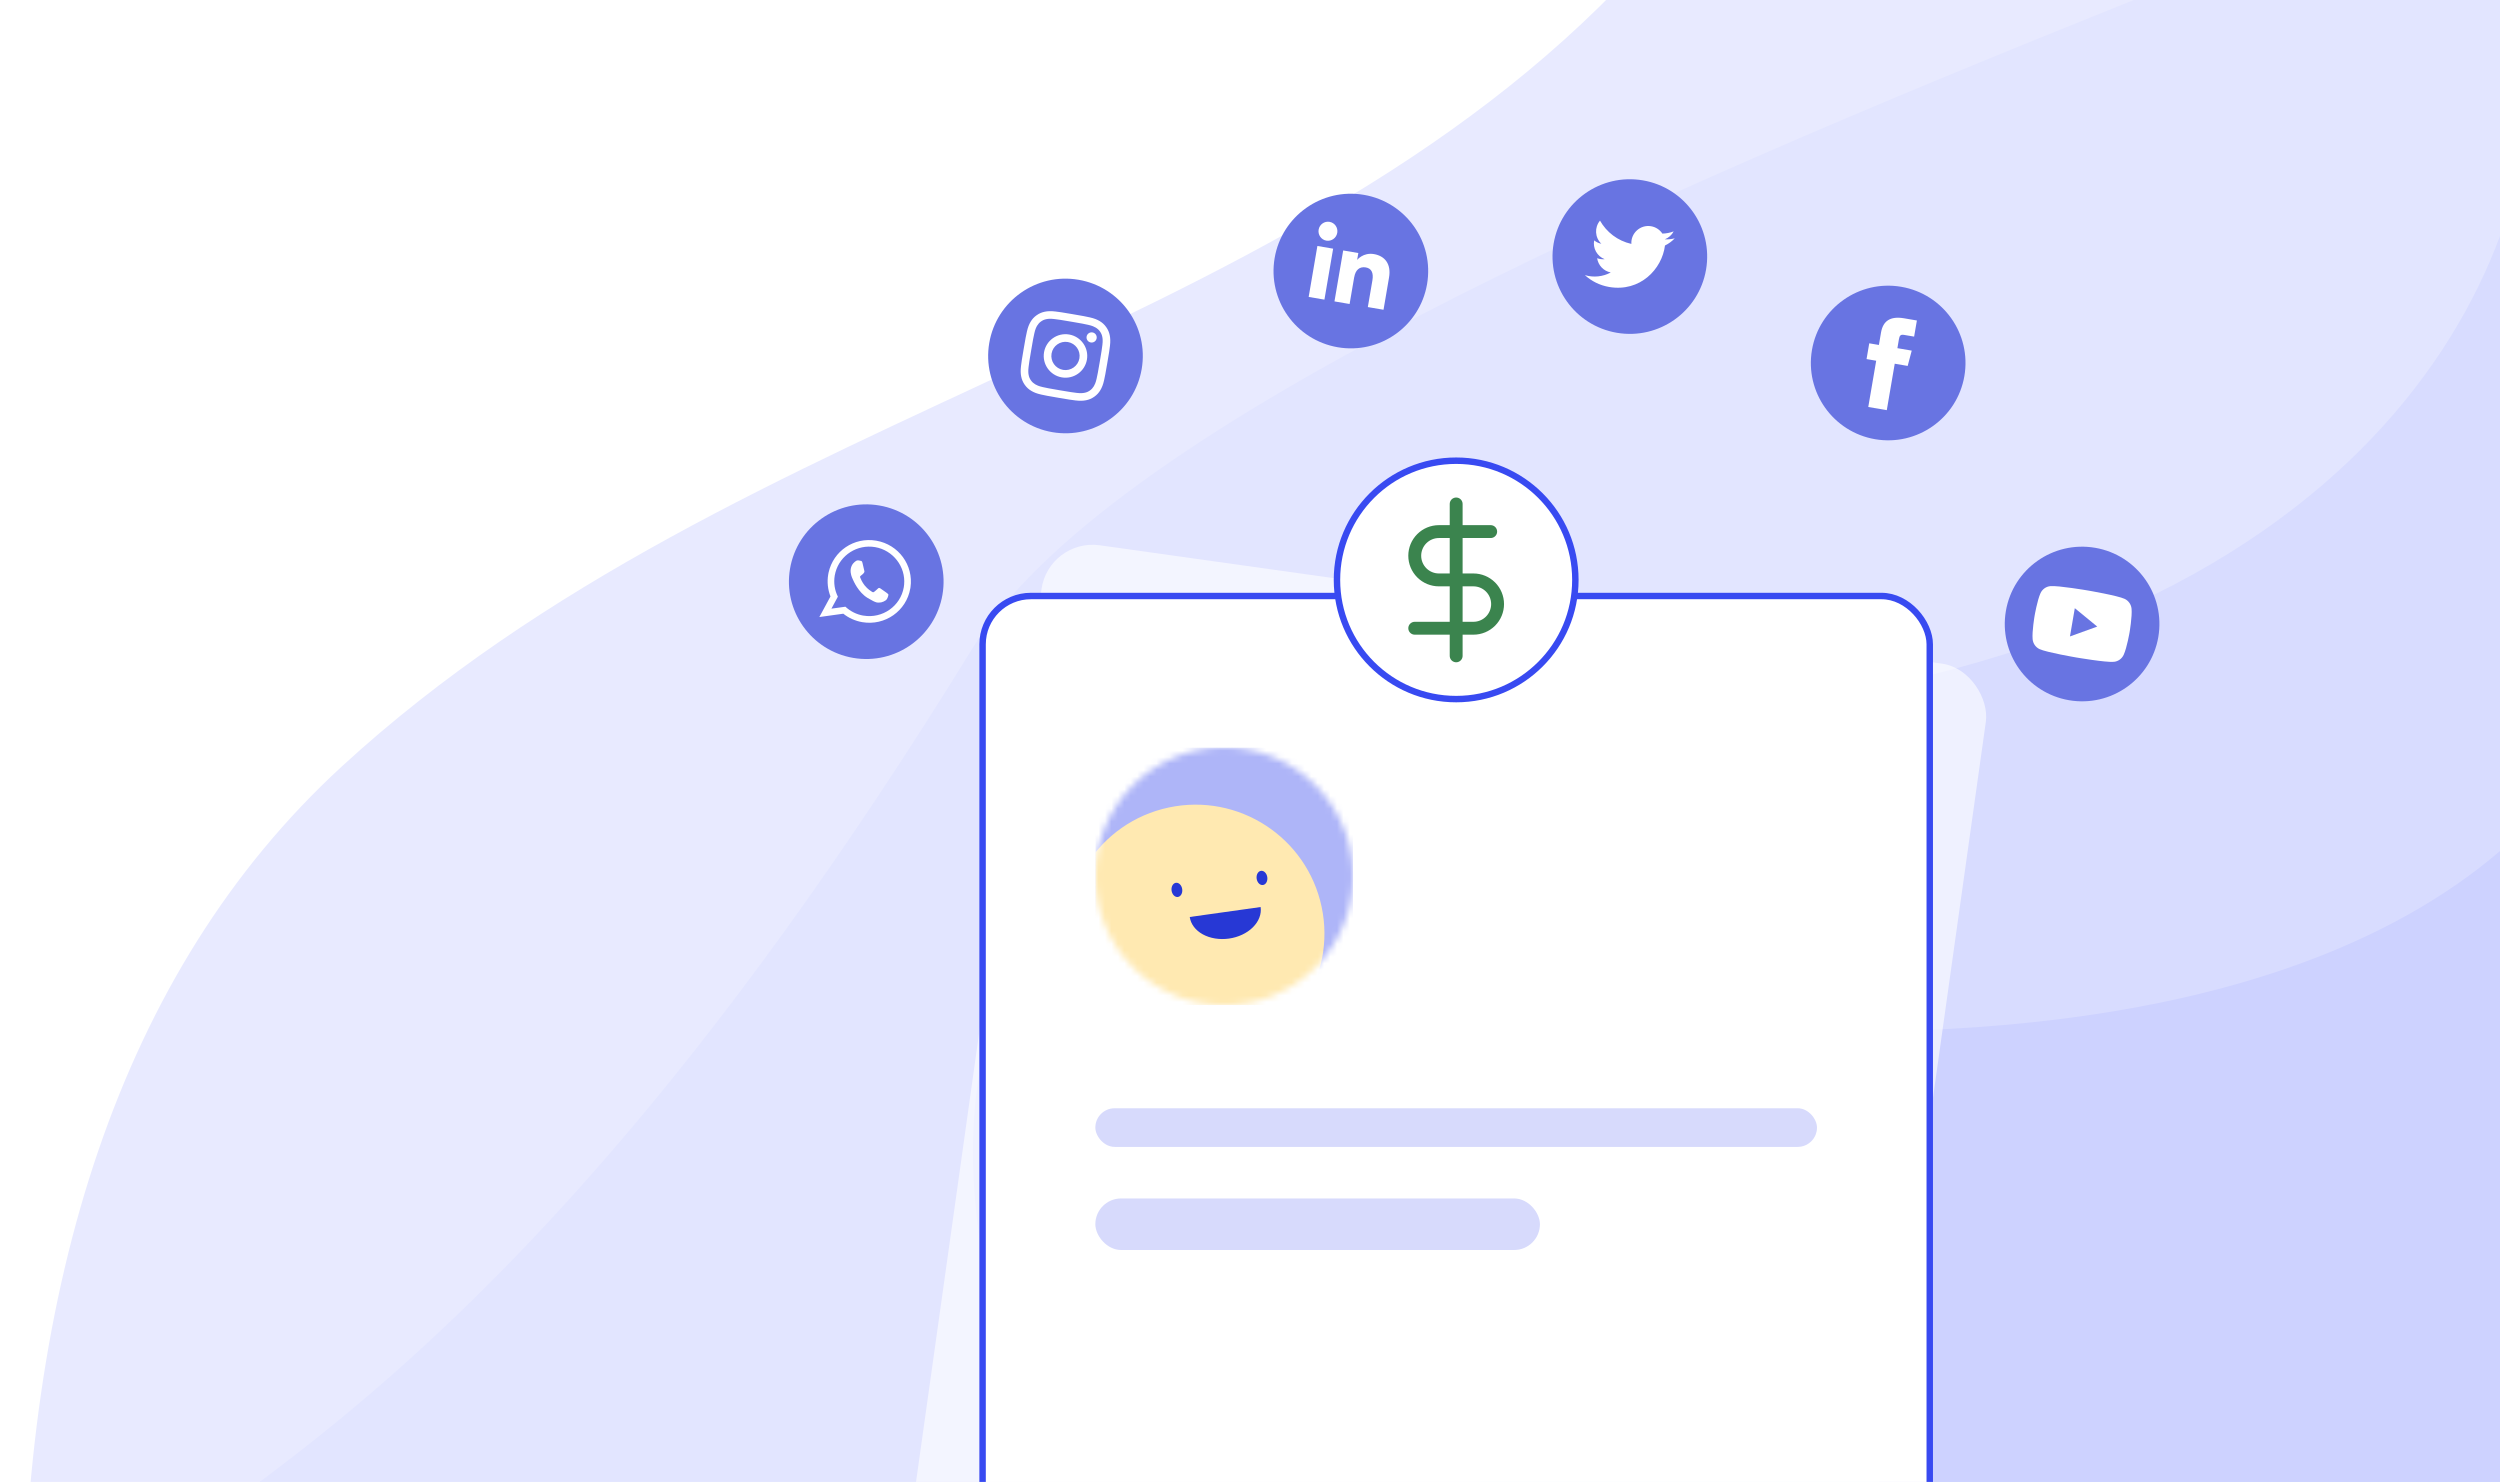 <svg width="388" height="230" viewBox="0 0 388 230" fill="none" xmlns="http://www.w3.org/2000/svg">
<g clip-path="url(#clip0_3626_7178)">
<path d="M53 119C18.383 150.826 3.5 199.5 3.5 258.5L394.952 260.5V-77.75C372.5 -37.5 311.5 -72.5 258.5 -10C205.5 52.5 115.5 61.54 53 119Z" fill="#E8EAFF"/>
<path d="M-2.5 265.5C16.248 235.5 68 235.5 151 100.5C192.403 33.158 477.654 -42.014 481.952 -71.444V-72.75C482.017 -72.325 482.017 -71.89 481.952 -71.444V265.5H-2.5Z" fill="#E2E5FF"/>
<path d="M179.057 258C147.603 211.011 116.247 116.053 242.458 112.134C358.651 108.526 390.451 50.208 392.849 14.642V6C393.044 8.678 393.056 11.576 392.849 14.642V258H179.057Z" fill="#D8DCFF"/>
<path d="M246.501 260.5C222.501 228.125 198.576 162.7 294.876 160C383.532 157.514 407.796 117.334 409.626 92.829V86.875C409.775 88.72 409.784 90.717 409.626 92.829V277.375L246.501 260.5Z" fill="#CDD2FF"/>
<path d="M321.117 108.674C314.585 107.557 310.195 101.354 311.313 94.822C312.43 88.291 318.634 83.901 325.165 85.018C331.696 86.136 336.087 92.339 334.969 98.87C333.851 105.402 327.648 109.792 321.117 108.674Z" fill="#6874E2"/>
<path d="M330.819 94.479C330.757 93.813 330.343 93.221 329.741 92.942C328.645 92.432 324.031 91.643 324.031 91.643C324.031 91.643 319.417 90.853 318.214 90.969C317.548 91.031 316.967 91.447 316.686 92.061C316.182 93.163 315.768 95.581 315.768 95.581C315.768 95.581 315.354 97.999 315.464 99.206C315.525 99.873 315.939 100.465 316.542 100.744C317.637 101.253 322.251 102.043 322.251 102.043C322.251 102.043 326.865 102.832 328.068 102.716C328.735 102.654 329.315 102.238 329.596 101.625C330.101 100.522 330.515 98.104 330.515 98.104C330.515 98.104 330.928 95.686 330.819 94.479Z" fill="white"/>
<path d="M321.259 98.775L322.009 94.389L325.491 97.245L321.259 98.775Z" fill="#6874E2"/>
<path d="M291.021 68.167C284.49 67.049 280.099 60.846 281.217 54.314C282.335 47.783 288.538 43.393 295.069 44.51C301.601 45.628 305.991 51.831 304.873 58.363C303.756 64.894 297.552 69.284 291.021 68.167Z" fill="#6874E2"/>
<path d="M289.951 63.164L292.829 63.656L294.063 56.448L296.071 56.792L296.7 54.416L294.476 54.036L294.711 52.659C294.809 52.09 294.962 51.882 295.513 51.976L297.072 52.243L297.501 49.74L295.509 49.399C293.365 49.032 292.241 49.812 291.933 51.615L291.604 53.538L290.107 53.282L289.689 55.729L291.185 55.985L289.956 63.165L289.951 63.164Z" fill="white"/>
<path d="M250.928 51.647C244.397 50.529 240.007 44.326 241.124 37.795C242.242 31.264 248.445 26.873 254.977 27.991C261.508 29.109 265.898 35.312 264.78 41.843C263.663 48.374 257.46 52.765 250.928 51.647Z" fill="#6874E2"/>
<path d="M245.971 42.699C246.989 43.629 248.276 44.288 249.738 44.538C254.54 45.36 257.948 41.768 258.405 38.104C258.973 37.827 259.489 37.447 259.925 36.988C259.423 37.113 258.904 37.171 258.37 37.144C258.959 36.917 259.456 36.481 259.752 35.911C259.201 36.121 258.612 36.243 258.001 36.255C257.614 35.674 256.998 35.24 256.252 35.113C254.585 34.827 253.09 36.176 253.189 37.856C251.057 37.38 249.327 36.024 248.32 34.241C247.445 35.286 247.508 36.866 248.531 37.832C248.107 37.748 247.729 37.56 247.415 37.307C247.181 38.503 247.848 39.77 249.052 40.228C248.672 40.263 248.27 40.217 247.878 40.074C248.032 41.16 248.86 42.069 249.989 42.286C248.756 42.953 247.32 43.1 245.977 42.7L245.971 42.699Z" fill="white"/>
<path d="M207.629 53.895C201.098 52.777 196.707 46.574 197.825 40.043C198.943 33.512 205.146 29.121 211.677 30.239C218.208 31.357 222.599 37.56 221.481 44.091C220.363 50.622 214.16 55.013 207.629 53.895Z" fill="#6874E2"/>
<path d="M206.904 38.594L204.458 38.176L203.105 46.084L205.551 46.503L206.904 38.594Z" fill="white"/>
<path d="M205.847 37.347C206.649 37.484 207.404 36.94 207.542 36.133C207.681 35.325 207.143 34.565 206.346 34.429C205.55 34.293 204.789 34.836 204.652 35.638C204.515 36.44 205.051 37.211 205.847 37.347Z" fill="white"/>
<path d="M210.176 43.022C210.366 41.913 210.992 41.334 211.97 41.502C212.869 41.656 213.192 42.367 212.998 43.505L212.287 47.658L214.722 48.075L215.579 43.068C215.941 40.952 214.916 39.722 213.237 39.435C211.559 39.148 210.63 40.336 210.63 40.336L210.812 39.272L208.462 38.87L207.109 46.778L209.458 47.18L210.169 43.027L210.176 43.022Z" fill="white"/>
<path d="M163.338 67.075C156.807 65.957 152.417 59.754 153.534 53.223C154.652 46.691 160.855 42.301 167.387 43.419C173.918 44.536 178.308 50.739 177.191 57.271C176.073 63.802 169.87 68.192 163.338 67.075Z" fill="#6874E2"/>
<path d="M166.274 49.927C168.003 50.223 168.207 50.263 168.889 50.415C169.516 50.552 169.845 50.719 170.058 50.843C170.339 51.015 170.532 51.188 170.72 51.455C170.909 51.721 171.014 51.962 171.076 52.283C171.128 52.526 171.171 52.89 171.092 53.527C171.003 54.214 170.98 54.421 170.683 56.156C170.386 57.892 170.346 58.09 170.194 58.772C170.058 59.399 169.89 59.727 169.766 59.941C169.595 60.222 169.421 60.414 169.155 60.603C168.888 60.792 168.648 60.897 168.327 60.959C168.083 61.011 167.719 61.054 167.082 60.975C166.395 60.886 166.188 60.862 164.453 60.566C162.718 60.269 162.52 60.229 161.837 60.077C161.21 59.94 160.882 59.773 160.669 59.649C160.388 59.478 160.195 59.304 160.006 59.038C159.818 58.771 159.712 58.531 159.65 58.209C159.598 57.966 159.555 57.602 159.635 56.965C159.723 56.278 159.747 56.071 160.044 54.336C160.341 52.6 160.38 52.402 160.532 51.72C160.669 51.093 160.836 50.765 160.961 50.552C161.132 50.271 161.305 50.078 161.572 49.889C161.838 49.7 162.079 49.595 162.4 49.533C162.643 49.481 163.008 49.438 163.644 49.518C164.332 49.606 164.538 49.63 166.274 49.927ZM166.473 48.76C164.709 48.459 164.492 48.427 163.792 48.343C163.098 48.259 162.607 48.286 162.165 48.374C161.71 48.466 161.308 48.626 160.888 48.923C160.468 49.22 160.184 49.546 159.946 49.945C159.716 50.333 159.528 50.781 159.375 51.469C159.222 52.157 159.179 52.373 158.877 54.136C158.576 55.9 158.544 56.117 158.46 56.817C158.376 57.511 158.403 58.002 158.491 58.444C158.583 58.899 158.743 59.301 159.04 59.721C159.337 60.141 159.663 60.425 160.062 60.663C160.444 60.893 160.898 61.082 161.586 61.234C162.274 61.387 162.49 61.43 164.253 61.732C166.017 62.034 166.234 62.065 166.934 62.15C167.628 62.233 168.119 62.206 168.562 62.118C169.017 62.026 169.419 61.866 169.838 61.569C170.258 61.272 170.542 60.946 170.78 60.547C171.011 60.159 171.199 59.711 171.352 59.023C171.505 58.335 171.547 58.12 171.849 56.356C172.151 54.592 172.182 54.375 172.267 53.675C172.35 52.981 172.323 52.49 172.235 52.048C172.143 51.593 171.983 51.191 171.686 50.771C171.389 50.351 171.063 50.067 170.665 49.829C170.277 49.599 169.829 49.411 169.14 49.258C168.452 49.105 168.237 49.062 166.473 48.76Z" fill="white"/>
<path d="M165.932 51.915C164.095 51.601 162.349 52.836 162.035 54.673C161.72 56.511 162.956 58.256 164.793 58.571C166.631 58.885 168.377 57.65 168.691 55.813C169.005 53.975 167.77 52.23 165.932 51.915ZM164.993 57.405C163.798 57.2 162.996 56.068 163.201 54.873C163.405 53.678 164.538 52.877 165.733 53.081C166.927 53.286 167.729 54.418 167.525 55.613C167.32 56.808 166.188 57.609 164.993 57.405Z" fill="white"/>
<path d="M170.2 52.505C170.126 52.937 169.72 53.225 169.287 53.151C168.855 53.077 168.567 52.671 168.641 52.238C168.715 51.806 169.121 51.518 169.554 51.592C169.986 51.666 170.274 52.073 170.2 52.505Z" fill="white"/>
<path d="M132.418 102.106C125.887 100.988 121.496 94.785 122.614 88.254C123.732 81.722 129.935 77.332 136.466 78.45C142.998 79.568 147.388 85.771 146.27 92.302C145.153 98.833 138.949 103.224 132.418 102.106Z" fill="#6874E2"/>
<path fill-rule="evenodd" clip-rule="evenodd" d="M141.306 91.163C141.806 87.73 139.459 84.505 135.994 83.913C132.529 83.32 129.323 85.529 128.593 88.871C128.577 88.962 128.556 89.052 128.54 89.149C128.335 90.343 128.48 91.516 128.891 92.57L127.162 95.764L130.881 95.247C131.705 95.903 132.709 96.368 133.824 96.559C137.346 97.162 140.68 94.822 141.278 91.329C141.287 91.277 141.296 91.22 141.305 91.169L141.306 91.163ZM134.003 95.547C132.917 95.361 131.959 94.864 131.207 94.161L129.036 94.463L130.039 92.603C129.546 91.616 129.355 90.477 129.554 89.311C129.583 89.14 129.625 88.966 129.671 88.798C130.394 86.151 133.047 84.439 135.823 84.914C138.599 85.389 140.579 87.953 140.321 90.726C140.309 90.864 140.292 91.002 140.267 91.144C139.766 94.074 136.951 96.046 134.004 95.541L134.003 95.547Z" fill="white"/>
<path fill-rule="evenodd" clip-rule="evenodd" d="M137.613 92.007C137.468 91.9 136.764 91.394 136.63 91.318C136.497 91.243 136.394 91.196 136.264 91.337C136.135 91.473 135.773 91.775 135.666 91.856C135.557 91.942 135.464 91.938 135.318 91.837C135.178 91.731 134.699 91.485 134.192 90.854C133.801 90.365 133.569 89.805 133.504 89.635C133.44 89.466 133.534 89.395 133.627 89.329C133.714 89.267 133.812 89.173 133.907 89.096C133.935 89.071 133.956 89.051 133.977 89.031C134.021 88.98 134.058 88.934 134.105 88.86C134.174 88.766 134.167 88.672 134.141 88.585C134.115 88.499 133.932 87.683 133.854 87.353C133.777 87.018 133.636 87.052 133.545 87.037C133.454 87.021 133.354 86.987 133.252 86.969C133.15 86.952 132.972 86.962 132.804 87.092C132.635 87.221 132.167 87.527 132.035 88.295C132.005 88.471 132.008 88.659 132.025 88.838C132.09 89.411 132.355 89.919 132.398 90.008C132.46 90.124 133.185 91.911 134.665 92.809C136.147 93.7 136.183 93.49 136.477 93.517C136.765 93.543 137.468 93.3 137.655 92.963C137.847 92.627 137.9 92.314 137.871 92.245C137.842 92.175 137.747 92.118 137.606 92.018L137.613 92.007Z" fill="white"/>
<g opacity="0.6" filter="url(#filter0_b_3626_7178)">
<rect x="162.755" y="83.514" width="148" height="160" rx="8.003" transform="rotate(8 162.755 83.514)" fill="white"/>
</g>
<rect x="152.497" y="92.5" width="147" height="159" rx="7.5" fill="white"/>
<g clip-path="url(#clip1_3626_7178)">
<mask id="mask0_3626_7178" style="mask-type:luminance" maskUnits="userSpaceOnUse" x="169" y="115" width="41" height="41">
<path d="M209.996 135.998C209.996 124.952 201.041 115.998 189.996 115.998C178.95 115.998 169.996 124.952 169.996 135.998C169.996 147.044 178.95 155.998 189.996 155.998C201.041 155.998 209.996 147.044 209.996 135.998Z" fill="white"/>
</mask>
<g mask="url(#mask0_3626_7178)">
<path d="M209.996 115.998H169.996V155.998H209.996V115.998Z" fill="#AEB5F8"/>
<path d="M165.988 149.045C168.284 159.849 178.905 166.746 189.709 164.449C200.513 162.153 207.41 151.532 205.114 140.728C202.817 129.924 192.197 123.027 181.393 125.323C170.588 127.62 163.691 138.24 165.988 149.045Z" fill="#FFE9B1"/>
<path d="M184.648 142.316C184.802 143.411 185.529 144.379 186.669 145.008C187.81 145.636 189.27 145.874 190.729 145.669C192.188 145.464 193.527 144.833 194.45 143.914C195.373 142.995 195.805 141.864 195.651 140.77" fill="#2738D5"/>
<path d="M183.479 137.993C183.394 137.386 182.955 136.945 182.5 137.009C182.044 137.073 181.744 137.618 181.829 138.225C181.914 138.833 182.353 139.274 182.809 139.21C183.265 139.146 183.565 138.601 183.479 137.993Z" fill="#2738D5"/>
<path d="M196.683 136.138C196.597 135.53 196.158 135.09 195.703 135.154C195.247 135.218 194.947 135.762 195.032 136.37C195.117 136.978 195.556 137.418 196.012 137.354C196.468 137.29 196.768 136.746 196.683 136.138Z" fill="#2738D5"/>
</g>
</g>
<rect x="169.997" y="172" width="112" height="6" rx="3" fill="#384AF1" fill-opacity="0.2"/>
<rect x="169.997" y="186" width="69" height="8" rx="4" fill="#384AF1" fill-opacity="0.2"/>
<rect x="152.497" y="92.5" width="147" height="159" rx="7.5" stroke="#384AF1"/>
<path d="M225.997 108.5C236.214 108.5 244.497 100.217 244.497 90C244.497 79.783 236.214 71.5 225.997 71.5C215.779 71.5 207.497 79.783 207.497 90C207.497 100.217 215.779 108.5 225.997 108.5Z" fill="white" stroke="#384AF1"/>
<g clip-path="url(#clip2_3626_7178)">
<path d="M225.997 78.215V101.786" stroke="#3B844E" stroke-width="2" stroke-linecap="round" stroke-linejoin="round"/>
<path d="M231.354 82.502H223.318C222.323 82.502 221.369 82.897 220.666 83.6C219.963 84.304 219.568 85.257 219.568 86.252C219.568 87.246 219.963 88.2 220.666 88.904C221.369 89.607 222.323 90.002 223.318 90.002H228.675C229.67 90.002 230.623 90.397 231.327 91.1C232.03 91.804 232.425 92.757 232.425 93.752C232.425 94.746 232.03 95.7 231.327 96.404C230.623 97.107 229.67 97.502 228.675 97.502H219.568" stroke="#3B844E" stroke-width="2" stroke-linecap="round" stroke-linejoin="round"/>
</g>
</g>
<defs>
<filter id="filter0_b_3626_7178" x="125.516" y="68.542" width="198.771" height="208.984" filterUnits="userSpaceOnUse" color-interpolation-filters="sRGB">
<feFlood flood-opacity="0" result="BackgroundImageFix"/>
<feGaussianBlur in="BackgroundImageFix" stdDeviation="8.003"/>
<feComposite in2="SourceAlpha" operator="in" result="effect1_backgroundBlur_3626_7178"/>
<feBlend mode="normal" in="SourceGraphic" in2="effect1_backgroundBlur_3626_7178" result="shape"/>
</filter>
<clipPath id="clip0_3626_7178">
<rect width="388" height="230" fill="white"/>
</clipPath>
<clipPath id="clip1_3626_7178">
<rect width="40" height="40" fill="white" transform="translate(169.997 116)"/>
</clipPath>
<clipPath id="clip2_3626_7178">
<rect width="25.714" height="25.714" fill="white" transform="translate(213.141 77.143)"/>
</clipPath>
</defs>
</svg>
